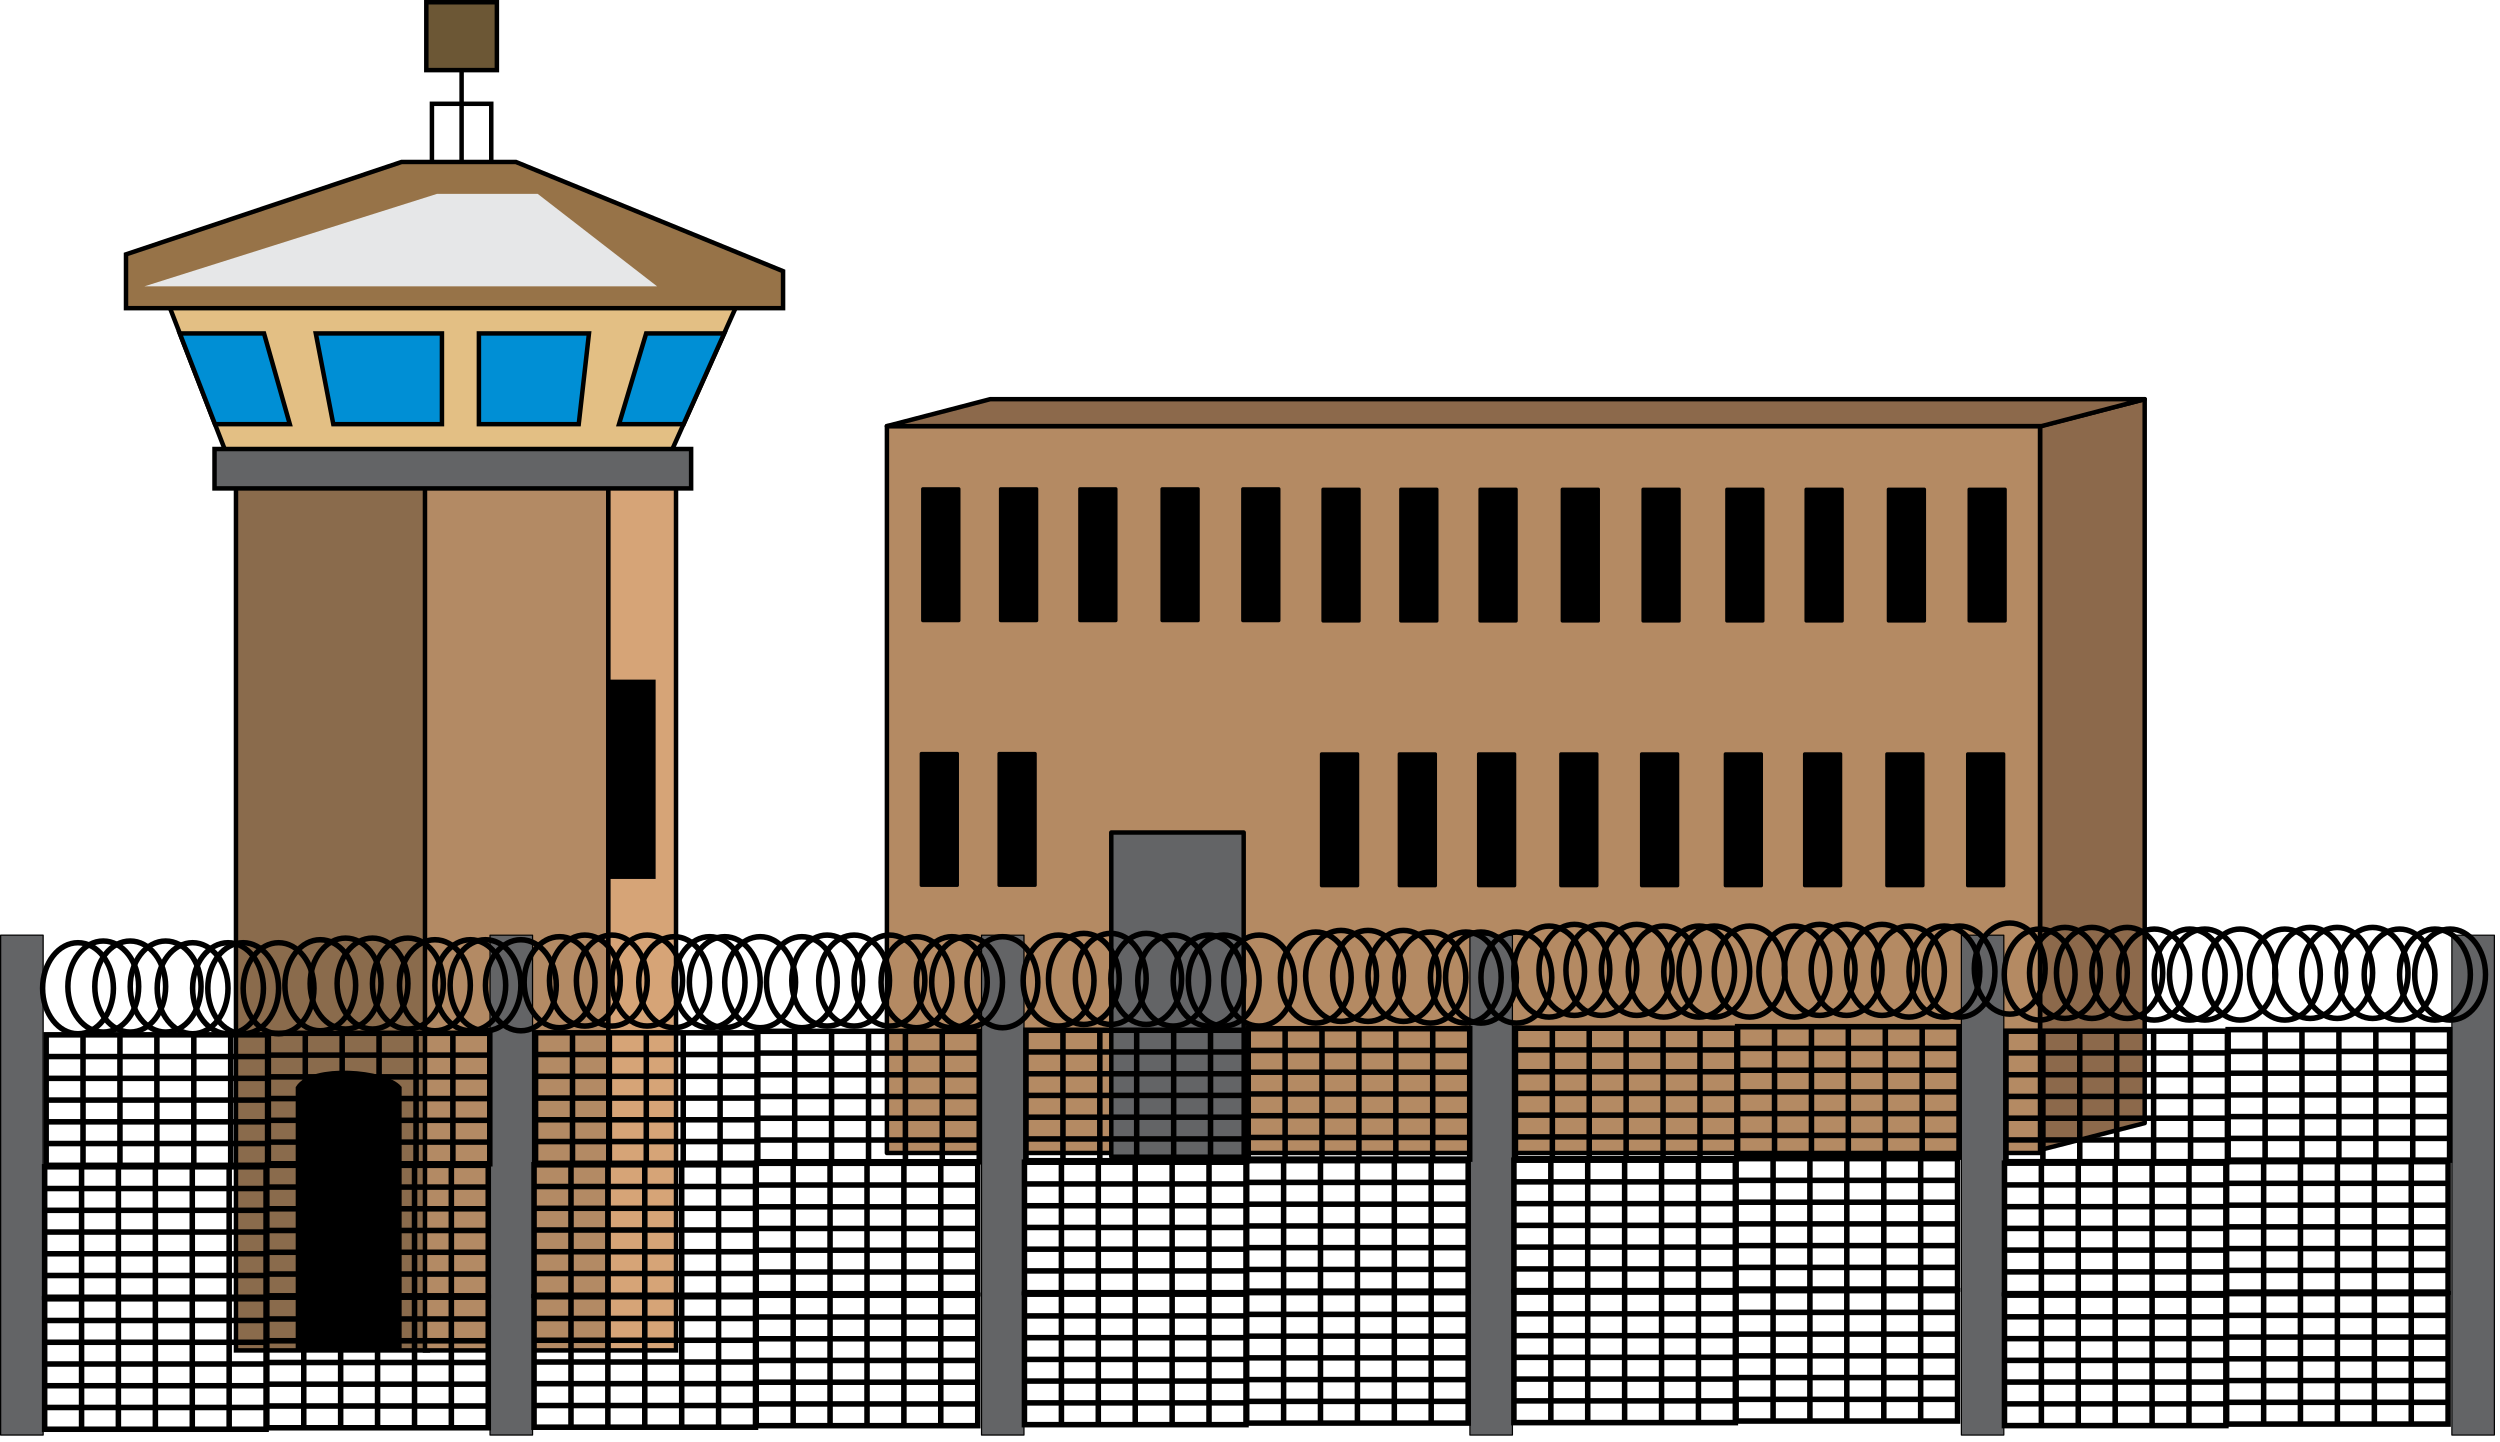 
        <svg xmlns:rdf="http://www.w3.org/1999/02/22-rdf-syntax-ns#" xmlns="http://www.w3.org/2000/svg" xmlns:cc="http://creativecommons.org/ns#" xmlns:xlink="http://www.w3.org/1999/xlink" xmlns:dc="http://purl.org/dc/elements/1.1/" x="0px" y="0px" width="501" height="289" viewBox="0 0 501 289" xml:space="preserve">
            <title>Prison</title>
            <desc xmlns:ian_image_library="https://ian.umces.edu/media-library/">
                <ian_image_library:title>Prison</ian_image_library:title>
                <ian_image_library:descr>Illustration of a prison tower, with fence in front and prison behind</ian_image_library:descr>
                <ian_image_library:scene>
                    <ian_image_library:contains>development, infrastructure, prison, tower, jail, watchguard, high, security, fence</ian_image_library:contains>
                    <ian_image_library:when>2007-10-27</ian_image_library:when>
                </ian_image_library:scene>
            </desc>
            
<defs>
</defs>
<polygon fill="#E3BF84" stroke="#000000" stroke-width="0.9" points="45.166,90.379 134.578,90.379 147.54,61.419 33.944,61.419 
	"/>
<polygon fill="#008FD5" stroke="#000000" stroke-width="0.9" points="118.032,66.824 95.971,66.824 95.971,85.005 
	115.977,85.005 "/>
<polygon fill="#008FD5" stroke="#000000" stroke-width="0.9" points="36.036,66.824 43.083,85.005 58.078,85.005 52.913,66.824 
	"/>
<polygon fill="#008FD5" stroke="#000000" stroke-width="0.9" points="88.565,66.824 63.283,66.824 66.791,85.005 88.565,85.005 
	"/>
<polygon fill="#008FD5" stroke="#000000" stroke-width="0.9" points="145.123,66.824 129.487,66.824 124.052,85.005 
	136.984,85.005 "/>
<rect x="85.432" y="0.45" fill="#6C5735" stroke="#000000" stroke-width="0.9" width="14.142" height="13.602"/>
<line fill="none" stroke="#000000" stroke-width="0.9" x1="92.506" y1="14.052" x2="92.506" y2="33.798"/>
<rect x="86.558" y="20.802" fill="none" stroke="#000000" stroke-width="0.9" width="11.891" height="11.891"/>
<rect x="47.289" y="97.095" fill="#8A6B4C" stroke="#000000" stroke-width="0.9" width="38.455" height="173.527"/>
<rect x="85.165" y="97.095" fill="#B38A64" stroke="#000000" stroke-width="0.9" width="36.748" height="173.527"/>
<rect x="121.913" y="97.095" fill="#D6A477" stroke="#000000" stroke-width="0.9" width="13.561" height="173.527"/>
<rect x="122.457" y="136.648" stroke="#000000" stroke-width="0.9" width="8.48" height="39.042"/>
<path stroke="#000000" stroke-width="0.9" d="M80.041,270H59.707c0,0,0-40.699,0-52.012c2.819-4.539,17.488-3.377,20.334,0
	C80.041,230.411,80.041,270,80.041,270z"/>
<rect x="42.989" y="89.98" fill="#636466" stroke="#000000" stroke-width="0.9" width="95.513" height="7.896"/>
<polygon fill="#977348" stroke="#000000" stroke-width="0.9" points="25.25,61.757 156.926,61.757 156.926,54.345 103.38,32.456 
	80.483,32.456 25.25,50.975 "/>
<polygon fill="#E6E7E8" points="28.955,57.377 131.671,57.377 107.76,38.857 87.555,38.857 "/>
<polygon fill="#8C694B" stroke="#000000" stroke-width="0.9" stroke-linecap="round" stroke-linejoin="round" stroke-miterlimit="10" points="
	429.796,225.067 408.822,230.461 408.822,85.391 429.796,79.996 "/>
<rect x="177.737" y="85.391" fill="#B48A63" stroke="#000000" stroke-width="0.9" stroke-linecap="round" stroke-linejoin="round" stroke-miterlimit="10" width="231.085" height="145.666"/>
<rect x="222.702" y="166.835" fill="#636466" stroke="#000000" stroke-width="0.9" stroke-linecap="round" stroke-linejoin="round" stroke-miterlimit="10" width="26.53" height="64.964"/>
<rect x="184.93" y="97.978" stroke="#000000" stroke-width="0.692" stroke-linecap="round" stroke-linejoin="round" stroke-miterlimit="10" width="7.209" height="26.371"/>
<rect x="200.522" y="97.978" stroke="#000000" stroke-width="0.692" stroke-linecap="round" stroke-linejoin="round" stroke-miterlimit="10" width="7.203" height="26.371"/>
<rect x="216.415" y="97.978" stroke="#000000" stroke-width="0.692" stroke-linecap="round" stroke-linejoin="round" stroke-miterlimit="10" width="7.193" height="26.371"/>
<rect x="232.892" y="97.978" stroke="#000000" stroke-width="0.692" stroke-linecap="round" stroke-linejoin="round" stroke-miterlimit="10" width="7.196" height="26.371"/>
<rect x="249.069" y="97.978" stroke="#000000" stroke-width="0.692" stroke-linecap="round" stroke-linejoin="round" stroke-miterlimit="10" width="7.193" height="26.371"/>
<rect x="265.147" y="98.059" stroke="#000000" stroke-width="0.692" stroke-linecap="round" stroke-linejoin="round" stroke-miterlimit="10" width="7.193" height="26.364"/>
<rect x="280.736" y="98.059" stroke="#000000" stroke-width="0.692" stroke-linecap="round" stroke-linejoin="round" stroke-miterlimit="10" width="7.192" height="26.364"/>
<rect x="296.616" y="98.059" stroke="#000000" stroke-width="0.692" stroke-linecap="round" stroke-linejoin="round" stroke-miterlimit="10" width="7.195" height="26.364"/>
<rect x="313.094" y="98.059" stroke="#000000" stroke-width="0.692" stroke-linecap="round" stroke-linejoin="round" stroke-miterlimit="10" width="7.195" height="26.364"/>
<rect x="329.284" y="98.059" stroke="#000000" stroke-width="0.692" stroke-linecap="round" stroke-linejoin="round" stroke-miterlimit="10" width="7.192" height="26.364"/>
<rect x="346.075" y="98.059" stroke="#000000" stroke-width="0.692" stroke-linecap="round" stroke-linejoin="round" stroke-miterlimit="10" width="7.189" height="26.364"/>
<rect x="361.955" y="98.059" stroke="#000000" stroke-width="0.692" stroke-linecap="round" stroke-linejoin="round" stroke-miterlimit="10" width="7.196" height="26.364"/>
<rect x="378.446" y="98.059" stroke="#000000" stroke-width="0.692" stroke-linecap="round" stroke-linejoin="round" stroke-miterlimit="10" width="7.192" height="26.364"/>
<rect x="394.63" y="98.059" stroke="#000000" stroke-width="0.692" stroke-linecap="round" stroke-linejoin="round" stroke-miterlimit="10" width="7.186" height="26.364"/>
<rect x="184.639" y="151.024" stroke="#000000" stroke-width="0.692" stroke-linecap="round" stroke-linejoin="round" stroke-miterlimit="10" width="7.196" height="26.377"/>
<rect x="200.228" y="151.024" stroke="#000000" stroke-width="0.692" stroke-linecap="round" stroke-linejoin="round" stroke-miterlimit="10" width="7.196" height="26.377"/>
<rect x="264.844" y="151.098" stroke="#000000" stroke-width="0.692" stroke-linecap="round" stroke-linejoin="round" stroke-miterlimit="10" width="7.203" height="26.378"/>
<rect x="280.433" y="151.098" stroke="#000000" stroke-width="0.692" stroke-linecap="round" stroke-linejoin="round" stroke-miterlimit="10" width="7.202" height="26.378"/>
<rect x="296.325" y="151.098" stroke="#000000" stroke-width="0.692" stroke-linecap="round" stroke-linejoin="round" stroke-miterlimit="10" width="7.192" height="26.378"/>
<rect x="312.803" y="151.098" stroke="#000000" stroke-width="0.692" stroke-linecap="round" stroke-linejoin="round" stroke-miterlimit="10" width="7.192" height="26.378"/>
<rect x="328.989" y="151.098" stroke="#000000" stroke-width="0.692" stroke-linecap="round" stroke-linejoin="round" stroke-miterlimit="10" width="7.193" height="26.378"/>
<rect x="345.771" y="151.098" stroke="#000000" stroke-width="0.692" stroke-linecap="round" stroke-linejoin="round" stroke-miterlimit="10" width="7.189" height="26.378"/>
<rect x="361.654" y="151.098" stroke="#000000" stroke-width="0.692" stroke-linecap="round" stroke-linejoin="round" stroke-miterlimit="10" width="7.192" height="26.378"/>
<rect x="378.142" y="151.098" stroke="#000000" stroke-width="0.692" stroke-linecap="round" stroke-linejoin="round" stroke-miterlimit="10" width="7.193" height="26.378"/>
<rect x="394.329" y="151.098" stroke="#000000" stroke-width="0.692" stroke-linecap="round" stroke-linejoin="round" stroke-miterlimit="10" width="7.192" height="26.378"/>
<polygon fill="#8C694B" stroke="#000000" stroke-width="0.9" stroke-linecap="round" stroke-linejoin="round" stroke-miterlimit="10" points="
	429.796,79.996 198.43,79.996 177.737,85.391 409.127,85.391 "/>
<rect x="0.127" y="187.413" fill="#636466" stroke="#000000" stroke-width="0.254" stroke-linecap="round" stroke-linejoin="round" stroke-miterlimit="10" width="8.518" height="100.171"/>
<rect x="98.205" y="187.413" fill="#636466" stroke="#000000" stroke-width="0.25" stroke-linecap="round" stroke-linejoin="round" stroke-miterlimit="10" width="8.518" height="100.171"/>
<rect x="196.699" y="187.413" fill="#636466" stroke="#000000" stroke-width="0.249" stroke-linecap="round" stroke-linejoin="round" stroke-miterlimit="10" width="8.504" height="100.171"/>
<path d="M54.18,234.084H8.695v-27.257H54.18V234.084z M9.804,232.976h43.268v-25.04H9.804V232.976z"/>
<rect x="9.253" y="228.609" width="44.37" height="1.115"/>
<rect x="9.253" y="224.255" width="44.37" height="1.115"/>
<rect x="9.253" y="219.902" width="44.37" height="1.108"/>
<rect x="9.253" y="215.548" width="44.37" height="1.108"/>
<rect x="9.253" y="211.181" width="44.37" height="1.108"/>
<rect x="45.676" y="207.382" width="1.108" height="26.147"/>
<rect x="38.284" y="207.382" width="1.108" height="26.147"/>
<rect x="30.885" y="207.382" width="1.108" height="26.147"/>
<rect x="23.483" y="207.382" width="1.108" height="26.147"/>
<rect x="16.081" y="207.382" width="1.109" height="26.147"/>
<path d="M53.876,260.516H8.391v-27.243h45.485V260.516z M9.503,259.415h43.261v-25.033H9.503V259.415z"/>
<rect x="8.949" y="255.054" width="44.373" height="1.115"/>
<rect x="8.949" y="250.701" width="44.373" height="1.108"/>
<rect x="8.949" y="246.347" width="44.373" height="1.108"/>
<rect x="8.949" y="241.994" width="44.373" height="1.108"/>
<rect x="8.949" y="237.626" width="44.373" height="1.108"/>
<rect x="45.369" y="233.828" width="1.112" height="26.141"/>
<rect x="37.98" y="233.828" width="1.108" height="26.141"/>
<rect x="30.581" y="233.828" width="1.108" height="26.141"/>
<rect x="23.168" y="233.828" width="1.109" height="26.141"/>
<rect x="15.793" y="233.828" width="1.108" height="26.141"/>
<path d="M53.876,286.975H8.391v-27.25h45.485V286.975z M9.503,285.867h43.261v-25.033H9.503V285.867z"/>
<rect x="8.949" y="281.5" width="44.373" height="1.115"/>
<rect x="8.949" y="277.146" width="44.373" height="1.108"/>
<rect x="8.949" y="272.792" width="44.373" height="1.108"/>
<rect x="8.949" y="268.439" width="44.373" height="1.108"/>
<rect x="8.949" y="264.072" width="44.373" height="1.108"/>
<rect x="45.369" y="260.287" width="1.112" height="26.134"/>
<rect x="37.98" y="260.287" width="1.108" height="26.134"/>
<rect x="30.581" y="260.287" width="1.108" height="26.134"/>
<rect x="23.168" y="260.287" width="1.109" height="26.134"/>
<rect x="15.793" y="260.287" width="1.108" height="26.134"/>
<path d="M98.708,233.773H53.224v-27.249h45.485V233.773z M54.333,232.665h43.264v-25.039H54.333V232.665z"/>
<rect x="53.775" y="228.325" width="44.379" height="1.102"/>
<rect x="53.775" y="223.958" width="44.379" height="1.109"/>
<rect x="53.775" y="219.59" width="44.379" height="1.123"/>
<rect x="53.775" y="215.244" width="44.379" height="1.116"/>
<rect x="53.775" y="210.891" width="44.379" height="1.108"/>
<rect x="90.198" y="207.071" width="1.112" height="26.148"/>
<rect x="82.819" y="207.071" width="1.112" height="26.148"/>
<rect x="75.41" y="207.071" width="1.115" height="26.148"/>
<rect x="68.015" y="207.071" width="1.109" height="26.148"/>
<rect x="60.626" y="207.071" width="1.109" height="26.148"/>
<path d="M98.404,260.232H52.919v-27.256h45.485V260.232z M54.028,259.124h43.264v-25.039H54.028V259.124z"/>
<rect x="53.471" y="254.756" width="44.379" height="1.122"/>
<rect x="53.471" y="250.403" width="44.379" height="1.109"/>
<rect x="53.471" y="246.03" width="44.379" height="1.115"/>
<rect x="53.471" y="241.683" width="44.379" height="1.115"/>
<rect x="53.471" y="237.335" width="44.379" height="1.109"/>
<rect x="89.894" y="233.53" width="1.112" height="26.142"/>
<rect x="82.519" y="233.53" width="1.108" height="26.142"/>
<rect x="75.106" y="233.53" width="1.112" height="26.142"/>
<rect x="67.71" y="233.53" width="1.109" height="26.142"/>
<rect x="60.322" y="233.53" width="1.105" height="26.142"/>
<path d="M98.404,286.677H52.919v-27.263h45.485V286.677z M54.028,285.569h43.264v-25.053H54.028V285.569z"/>
<rect x="53.471" y="281.202" width="44.379" height="1.122"/>
<rect x="53.471" y="276.834" width="44.379" height="1.109"/>
<rect x="53.471" y="272.488" width="44.379" height="1.116"/>
<rect x="53.471" y="268.128" width="44.379" height="1.122"/>
<rect x="53.471" y="263.768" width="44.379" height="1.108"/>
<rect x="89.894" y="259.968" width="1.112" height="26.155"/>
<rect x="82.519" y="259.968" width="1.108" height="26.155"/>
<rect x="75.106" y="259.968" width="1.112" height="26.155"/>
<rect x="67.71" y="259.968" width="1.109" height="26.155"/>
<rect x="60.322" y="259.968" width="1.105" height="26.155"/>
<path d="M152.258,233.679h-45.485v-27.257h45.485V233.679z M107.882,232.57h43.268v-25.039h-43.268V232.57z"/>
<rect x="107.331" y="228.209" width="44.373" height="1.116"/>
<rect x="107.331" y="223.85" width="44.373" height="1.108"/>
<rect x="107.331" y="219.497" width="44.373" height="1.115"/>
<rect x="107.331" y="215.143" width="44.373" height="1.108"/>
<rect x="107.331" y="210.769" width="44.373" height="1.115"/>
<rect x="143.754" y="206.977" width="1.108" height="26.147"/>
<rect x="136.362" y="206.977" width="1.112" height="26.147"/>
<rect x="128.963" y="206.977" width="1.108" height="26.147"/>
<rect x="121.561" y="206.977" width="1.108" height="26.147"/>
<rect x="114.176" y="206.977" width="1.108" height="26.147"/>
<path d="M151.954,260.125h-45.485v-27.257h45.485V260.125z M107.578,259.015h43.268v-25.032h-43.268V259.015z"/>
<rect x="107.027" y="254.662" width="44.373" height="1.109"/>
<rect x="107.027" y="250.289" width="44.373" height="1.115"/>
<rect x="107.027" y="245.935" width="44.373" height="1.115"/>
<rect x="107.027" y="241.595" width="44.373" height="1.102"/>
<rect x="107.027" y="237.221" width="44.373" height="1.115"/>
<rect x="143.45" y="233.428" width="1.105" height="26.142"/>
<rect x="136.058" y="233.428" width="1.108" height="26.142"/>
<rect x="128.659" y="233.428" width="1.108" height="26.142"/>
<rect x="121.26" y="233.428" width="1.108" height="26.142"/>
<rect x="113.872" y="233.428" width="1.108" height="26.142"/>
<path d="M151.954,286.57h-45.485v-27.257h45.485V286.57z M107.578,285.454h43.268v-25.032h-43.268V285.454z"/>
<rect x="107.027" y="281.114" width="44.373" height="1.108"/>
<rect x="107.027" y="276.727" width="44.373" height="1.122"/>
<rect x="107.027" y="272.393" width="44.373" height="1.109"/>
<rect x="107.027" y="268.034" width="44.373" height="1.108"/>
<rect x="107.027" y="263.667" width="44.373" height="1.115"/>
<rect x="143.45" y="259.867" width="1.105" height="26.148"/>
<rect x="136.058" y="259.867" width="1.108" height="26.148"/>
<rect x="128.659" y="259.867" width="1.108" height="26.148"/>
<rect x="121.26" y="259.867" width="1.108" height="26.148"/>
<rect x="113.872" y="259.867" width="1.108" height="26.148"/>
<path d="M196.797,233.375h-45.485v-27.25h45.485V233.375z M152.42,232.259h43.268v-25.032H152.42V232.259z"/>
<rect x="151.866" y="227.906" width="44.376" height="1.108"/>
<rect x="151.866" y="223.539" width="44.376" height="1.115"/>
<rect x="151.866" y="219.185" width="44.376" height="1.108"/>
<rect x="151.866" y="214.832" width="44.376" height="1.108"/>
<rect x="151.866" y="210.478" width="44.376" height="1.109"/>
<rect x="188.276" y="206.672" width="1.109" height="26.147"/>
<rect x="180.887" y="206.672" width="1.112" height="26.147"/>
<rect x="173.499" y="206.672" width="1.112" height="26.147"/>
<rect x="166.089" y="206.672" width="1.112" height="26.147"/>
<rect x="158.704" y="206.672" width="1.108" height="26.147"/>
<path d="M196.496,259.82h-45.495v-27.25h45.495V259.82z M152.11,258.705h43.274v-25.025H152.11V258.705z"/>
<rect x="151.552" y="254.358" width="44.387" height="1.102"/>
<rect x="151.552" y="249.991" width="44.387" height="1.102"/>
<rect x="151.552" y="245.63" width="44.387" height="1.108"/>
<rect x="151.552" y="241.291" width="44.387" height="1.108"/>
<rect x="151.552" y="236.923" width="44.387" height="1.108"/>
<rect x="187.972" y="233.125" width="1.112" height="26.134"/>
<rect x="180.583" y="233.125" width="1.112" height="26.134"/>
<rect x="173.198" y="233.125" width="1.108" height="26.134"/>
<rect x="165.789" y="233.125" width="1.109" height="26.134"/>
<rect x="158.4" y="233.125" width="1.105" height="26.134"/>
<path d="M196.496,286.258h-45.495v-27.243h45.495V286.258z M152.11,285.15h43.274v-25.025H152.11V285.15z"/>
<rect x="151.552" y="280.796" width="44.387" height="1.108"/>
<rect x="151.552" y="276.443" width="44.387" height="1.108"/>
<rect x="151.552" y="272.076" width="44.387" height="1.115"/>
<rect x="151.552" y="267.736" width="44.387" height="1.108"/>
<rect x="151.552" y="263.369" width="44.387" height="1.108"/>
<rect x="187.972" y="259.57" width="1.112" height="26.134"/>
<rect x="180.583" y="259.57" width="1.112" height="26.134"/>
<rect x="173.198" y="259.57" width="1.108" height="26.134"/>
<rect x="165.789" y="259.57" width="1.109" height="26.134"/>
<rect x="158.4" y="259.57" width="1.105" height="26.134"/>
<rect x="294.571" y="187.413" fill="#636466" stroke="#000000" stroke-width="0.247" stroke-linecap="round" stroke-linejoin="round" stroke-miterlimit="10" width="8.518" height="100.171"/>
<rect x="393.062" y="187.413" fill="#636466" stroke="#000000" stroke-width="0.244" stroke-linecap="round" stroke-linejoin="round" stroke-miterlimit="10" width="8.501" height="100.171"/>
<path d="M250.542,233.152h-45.492v-27.243h45.492V233.152z M206.16,232.049h43.271v-25.032H206.16V232.049z"/>
<rect x="205.602" y="227.689" width="44.386" height="1.109"/>
<rect x="205.602" y="223.335" width="44.386" height="1.109"/>
<rect x="205.602" y="218.969" width="44.386" height="1.108"/>
<rect x="205.602" y="214.629" width="44.386" height="1.108"/>
<rect x="205.602" y="210.262" width="44.386" height="1.102"/>
<rect x="242.032" y="206.462" width="1.112" height="26.142"/>
<rect x="234.65" y="206.462" width="1.105" height="26.142"/>
<rect x="227.237" y="206.462" width="1.109" height="26.142"/>
<rect x="219.849" y="206.462" width="1.109" height="26.142"/>
<rect x="212.457" y="206.462" width="1.112" height="26.142"/>
<path d="M250.252,259.597h-45.505v-27.25h45.505V259.597z M205.852,258.495h43.292v-25.032h-43.292V258.495z"/>
<rect x="205.301" y="254.134" width="44.393" height="1.109"/>
<rect x="205.301" y="249.781" width="44.393" height="1.109"/>
<rect x="205.301" y="245.427" width="44.393" height="1.109"/>
<rect x="205.301" y="241.075" width="44.393" height="1.108"/>
<rect x="205.301" y="236.708" width="44.393" height="1.108"/>
<rect x="241.734" y="232.901" width="1.105" height="26.148"/>
<rect x="234.346" y="232.901" width="1.105" height="26.148"/>
<rect x="226.943" y="232.901" width="1.109" height="26.148"/>
<rect x="219.544" y="232.901" width="1.109" height="26.148"/>
<rect x="212.152" y="232.901" width="1.112" height="26.148"/>
<path d="M250.252,286.055h-45.505v-27.256h45.505V286.055z M205.852,284.947h43.292v-25.039h-43.292V284.947z"/>
<rect x="205.301" y="280.58" width="44.393" height="1.109"/>
<rect x="205.301" y="276.213" width="44.393" height="1.108"/>
<rect x="205.301" y="271.873" width="44.393" height="1.109"/>
<rect x="205.301" y="267.513" width="44.393" height="1.115"/>
<rect x="205.301" y="263.153" width="44.393" height="1.108"/>
<rect x="241.734" y="259.346" width="1.105" height="26.155"/>
<rect x="234.346" y="259.346" width="1.105" height="26.155"/>
<rect x="226.943" y="259.346" width="1.109" height="26.155"/>
<rect x="219.544" y="259.346" width="1.109" height="26.155"/>
<rect x="212.152" y="259.346" width="1.112" height="26.155"/>
<path d="M295.085,232.84h-45.499v-27.236h45.499V232.84z M250.695,231.732h43.281v-25.025h-43.281V231.732z"/>
<rect x="250.141" y="227.399" width="44.387" height="1.102"/>
<rect x="250.141" y="223.032" width="44.387" height="1.115"/>
<rect x="250.141" y="218.678" width="44.387" height="1.102"/>
<rect x="250.141" y="214.318" width="44.387" height="1.108"/>
<rect x="250.141" y="209.951" width="44.387" height="1.115"/>
<rect x="286.561" y="206.159" width="1.108" height="26.128"/>
<rect x="279.172" y="206.159" width="1.108" height="26.128"/>
<rect x="271.772" y="206.159" width="1.108" height="26.128"/>
<rect x="264.374" y="206.159" width="1.108" height="26.128"/>
<rect x="256.985" y="206.159" width="1.108" height="26.128"/>
<path d="M294.777,259.299h-45.492v-27.25h45.492V259.299z M250.394,258.191h43.274v-25.039h-43.274V258.191z"/>
<rect x="249.836" y="253.844" width="44.39" height="1.102"/>
<rect x="249.836" y="249.47" width="44.39" height="1.108"/>
<rect x="249.836" y="245.13" width="44.39" height="1.102"/>
<rect x="249.836" y="240.763" width="44.39" height="1.108"/>
<rect x="249.836" y="236.396" width="44.39" height="1.115"/>
<rect x="286.256" y="232.604" width="1.108" height="26.141"/>
<rect x="278.867" y="232.604" width="1.108" height="26.141"/>
<rect x="271.472" y="232.604" width="1.108" height="26.141"/>
<rect x="264.069" y="232.604" width="1.108" height="26.141"/>
<rect x="256.681" y="232.604" width="1.108" height="26.141"/>
<path d="M294.777,285.738h-45.492v-27.243h45.492V285.738z M250.394,284.636h43.274v-25.039h-43.274V284.636z"/>
<rect x="249.836" y="280.283" width="44.39" height="1.108"/>
<rect x="249.836" y="275.916" width="44.39" height="1.108"/>
<rect x="249.836" y="271.562" width="44.39" height="1.102"/>
<rect x="249.836" y="267.215" width="44.39" height="1.102"/>
<rect x="249.836" y="262.841" width="44.39" height="1.115"/>
<rect x="286.256" y="259.049" width="1.108" height="26.141"/>
<rect x="278.867" y="259.049" width="1.108" height="26.141"/>
<rect x="271.472" y="259.049" width="1.108" height="26.141"/>
<rect x="264.069" y="259.049" width="1.108" height="26.141"/>
<rect x="256.681" y="259.049" width="1.108" height="26.141"/>
<path d="M348.617,232.746H303.14v-27.243h45.478V232.746z M304.248,231.637h43.261v-25.025h-43.261V231.637z"/>
<rect x="303.693" y="227.284" width="44.373" height="1.102"/>
<rect x="303.693" y="222.923" width="44.373" height="1.108"/>
<rect x="303.693" y="218.563" width="44.373" height="1.115"/>
<rect x="303.693" y="214.223" width="44.373" height="1.108"/>
<rect x="303.693" y="209.856" width="44.373" height="1.109"/>
<rect x="340.123" y="206.057" width="1.112" height="26.135"/>
<rect x="332.725" y="206.057" width="1.108" height="26.135"/>
<rect x="325.322" y="206.057" width="1.112" height="26.135"/>
<rect x="317.927" y="206.057" width="1.108" height="26.135"/>
<rect x="310.538" y="206.057" width="1.108" height="26.135"/>
<path d="M348.32,259.198h-45.485v-27.25h45.485V259.198z M303.943,258.083h43.265v-25.025h-43.265V258.083z"/>
<rect x="303.39" y="253.743" width="44.376" height="1.102"/>
<rect x="303.39" y="249.369" width="44.376" height="1.102"/>
<rect x="303.39" y="245.008" width="44.376" height="1.115"/>
<rect x="303.39" y="240.655" width="44.376" height="1.109"/>
<rect x="303.39" y="236.289" width="44.376" height="1.108"/>
<rect x="339.813" y="232.502" width="1.105" height="26.147"/>
<rect x="332.424" y="232.502" width="1.105" height="26.147"/>
<rect x="325.021" y="232.502" width="1.108" height="26.147"/>
<rect x="317.623" y="232.502" width="1.111" height="26.147"/>
<rect x="310.234" y="232.502" width="1.108" height="26.147"/>
<path d="M348.32,285.65h-45.485v-27.27h45.485V285.65z M303.943,284.535h43.265v-25.039h-43.265V284.535z"/>
<rect x="303.39" y="280.181" width="44.376" height="1.108"/>
<rect x="303.39" y="275.814" width="44.376" height="1.108"/>
<rect x="303.39" y="271.454" width="44.376" height="1.115"/>
<rect x="303.39" y="267.114" width="44.376" height="1.108"/>
<rect x="303.39" y="262.74" width="44.376" height="1.103"/>
<rect x="339.813" y="258.934" width="1.105" height="26.161"/>
<rect x="332.424" y="258.934" width="1.105" height="26.161"/>
<rect x="325.021" y="258.934" width="1.108" height="26.161"/>
<rect x="317.623" y="258.934" width="1.111" height="26.161"/>
<rect x="310.234" y="258.934" width="1.108" height="26.161"/>
<path d="M393.149,232.449h-45.485v-27.257h45.485V232.449z M348.772,231.339h43.269v-25.025h-43.269V231.339z"/>
<rect x="348.219" y="226.986" width="44.373" height="1.109"/>
<rect x="348.219" y="222.62" width="44.373" height="1.108"/>
<rect x="348.219" y="218.266" width="44.373" height="1.108"/>
<rect x="348.219" y="213.919" width="44.373" height="1.108"/>
<rect x="348.219" y="209.545" width="44.373" height="1.108"/>
<rect x="384.651" y="205.759" width="1.109" height="26.135"/>
<rect x="377.263" y="205.759" width="1.109" height="26.135"/>
<rect x="369.851" y="205.759" width="1.108" height="26.135"/>
<rect x="362.462" y="205.759" width="1.108" height="26.135"/>
<rect x="355.063" y="205.759" width="1.111" height="26.135"/>
<path d="M392.845,258.887H347.36v-27.25h45.484V258.887z M348.476,257.772h43.261v-25.026h-43.261V257.772z"/>
<rect x="347.914" y="253.431" width="44.377" height="1.116"/>
<rect x="347.914" y="249.065" width="44.377" height="1.108"/>
<rect x="347.914" y="244.711" width="44.377" height="1.108"/>
<rect x="347.914" y="240.372" width="44.377" height="1.108"/>
<rect x="347.914" y="235.984" width="44.377" height="1.115"/>
<rect x="384.348" y="232.192" width="1.108" height="26.134"/>
<rect x="376.959" y="232.192" width="1.112" height="26.134"/>
<rect x="369.547" y="232.192" width="1.108" height="26.134"/>
<rect x="362.147" y="232.192" width="1.112" height="26.134"/>
<rect x="354.77" y="232.192" width="1.111" height="26.134"/>
<path d="M392.845,285.326H347.36v-27.243h45.484V285.326z M348.476,284.217h43.261v-25.02h-43.261V284.217z"/>
<rect x="347.914" y="279.876" width="44.377" height="1.109"/>
<rect x="347.914" y="275.51" width="44.377" height="1.108"/>
<rect x="347.914" y="271.157" width="44.377" height="1.108"/>
<rect x="347.914" y="266.803" width="44.377" height="1.108"/>
<rect x="347.914" y="262.443" width="44.377" height="1.115"/>
<rect x="384.348" y="258.65" width="1.108" height="26.121"/>
<rect x="376.959" y="258.65" width="1.112" height="26.121"/>
<rect x="369.547" y="258.65" width="1.108" height="26.121"/>
<rect x="362.147" y="258.65" width="1.112" height="26.121"/>
<rect x="354.77" y="258.65" width="1.111" height="26.121"/>
<path d="M15.621,207.72c-4.215,0-7.636-4.333-7.636-9.667c0-5.341,3.421-9.688,7.636-9.688c4.222,0,7.663,4.347,7.663,9.688
	C23.284,203.387,19.843,207.72,15.621,207.72z M15.621,189.468c-3.6,0-6.53,3.853-6.53,8.585c0,4.719,2.931,8.559,6.53,8.559
	c3.613,0,6.554-3.84,6.554-8.559C22.175,193.321,19.234,189.468,15.621,189.468z"/>
<path d="M20.691,207.382c-4.211,0-7.642-4.34-7.642-9.681c0-5.334,3.431-9.674,7.642-9.674c4.222,0,7.652,4.34,7.652,9.674
	C28.343,203.042,24.913,207.382,20.691,207.382z M20.691,189.13c-3.603,0-6.534,3.853-6.534,8.571c0,4.732,2.931,8.572,6.534,8.572
	c3.606,0,6.541-3.84,6.541-8.572C27.231,192.983,24.297,189.13,20.691,189.13z"/>
<path d="M26.096,207.382c-4.215,0-7.652-4.34-7.652-9.681c0-5.334,3.438-9.674,7.652-9.674c4.218,0,7.652,4.34,7.652,9.674
	C33.748,203.042,30.314,207.382,26.096,207.382z M26.096,189.13c-3.603,0-6.541,3.853-6.541,8.571c0,4.732,2.938,8.572,6.541,8.572
	c3.606,0,6.543-3.84,6.543-8.572C32.639,192.983,29.702,189.13,26.096,189.13z"/>
<path d="M33.194,207.382c-4.218,0-7.652-4.34-7.652-9.681c0-5.334,3.434-9.674,7.652-9.674s7.649,4.34,7.649,9.674
	C40.843,203.042,37.412,207.382,33.194,207.382z M33.194,189.13c-3.61,0-6.544,3.853-6.544,8.571c0,4.732,2.934,8.572,6.544,8.572
	c3.606,0,6.54-3.84,6.54-8.572C39.734,192.983,36.8,189.13,33.194,189.13z"/>
<path d="M38.598,207.72c-4.215,0-7.652-4.333-7.652-9.667c0-5.341,3.438-9.688,7.652-9.688c4.218,0,7.649,4.347,7.649,9.688
	C46.248,203.387,42.816,207.72,38.598,207.72z M38.598,189.468c-3.606,0-6.54,3.853-6.54,8.585c0,4.719,2.934,8.559,6.54,8.559
	c3.604,0,6.541-3.84,6.541-8.559C45.139,193.321,42.202,189.468,38.598,189.468z"/>
<path d="M45.696,207.72c-4.218,0-7.652-4.333-7.652-9.667c0-5.341,3.434-9.688,7.652-9.688s7.649,4.347,7.649,9.688
	C53.345,203.387,49.915,207.72,45.696,207.72z M45.696,189.468c-3.606,0-6.543,3.853-6.543,8.585c0,4.719,2.937,8.559,6.543,8.559
	c3.603,0,6.541-3.84,6.541-8.559C52.237,193.321,49.299,189.468,45.696,189.468z"/>
<path d="M48.731,207.72c-4.215,0-7.642-4.333-7.642-9.667c0-5.341,3.427-9.688,7.642-9.688c4.222,0,7.656,4.347,7.656,9.688
	C56.387,203.387,52.953,207.72,48.731,207.72z M48.731,189.468c-3.606,0-6.53,3.853-6.53,8.585c0,4.719,2.923,8.559,6.53,8.559
	c3.613,0,6.547-3.84,6.547-8.559C55.279,193.321,52.345,189.468,48.731,189.468z"/>
<path d="M55.836,207.72c-4.222,0-7.659-4.333-7.659-9.667c0-5.341,3.438-9.688,7.659-9.688c4.211,0,7.639,4.347,7.639,9.688
	C63.475,203.387,60.048,207.72,55.836,207.72z M55.836,189.468c-3.617,0-6.55,3.853-6.55,8.585c0,4.719,2.934,8.559,6.55,8.559
	c3.596,0,6.527-3.84,6.527-8.559C62.363,193.321,59.433,189.468,55.836,189.468z"/>
<path d="M64.178,207.125c-4.211,0-7.642-4.354-7.642-9.681c0-5.341,3.431-9.681,7.642-9.681c4.218,0,7.649,4.34,7.649,9.681
	C71.827,202.772,68.396,207.125,64.178,207.125z M64.178,188.88c-3.603,0-6.53,3.846-6.53,8.564c0,4.726,2.927,8.572,6.53,8.572
	c3.606,0,6.541-3.847,6.541-8.572C70.719,192.726,67.785,188.88,64.178,188.88z"/>
<path d="M69.249,206.774c-4.218,0-7.649-4.333-7.649-9.667s3.431-9.667,7.649-9.667s7.649,4.333,7.649,9.667
	S73.467,206.774,69.249,206.774z M69.249,188.542c-3.606,0-6.541,3.847-6.541,8.565s2.934,8.559,6.541,8.559s6.54-3.84,6.54-8.559
	S72.855,188.542,69.249,188.542z"/>
<path d="M74.643,206.774c-4.211,0-7.639-4.333-7.639-9.667s3.428-9.667,7.639-9.667c4.225,0,7.663,4.333,7.663,9.667
	S78.868,206.774,74.643,206.774z M74.643,188.542c-3.6,0-6.534,3.847-6.534,8.565s2.934,8.559,6.534,8.559
	c3.613,0,6.55-3.84,6.55-8.559S78.256,188.542,74.643,188.542z"/>
<path d="M81.751,206.774c-4.225,0-7.663-4.333-7.663-9.667s3.438-9.667,7.663-9.667c4.215,0,7.643,4.333,7.643,9.667
	S85.966,206.774,81.751,206.774z M81.751,188.542c-3.613,0-6.554,3.847-6.554,8.565s2.94,8.559,6.554,8.559
	c3.603,0,6.53-3.84,6.53-8.559S85.354,188.542,81.751,188.542z"/>
<path d="M87.156,207.125c-4.218,0-7.649-4.354-7.649-9.681c0-5.341,3.431-9.681,7.649-9.681c4.222,0,7.652,4.34,7.652,9.681
	C94.808,202.772,91.377,207.125,87.156,207.125z M87.156,188.88c-3.603,0-6.541,3.846-6.541,8.564c0,4.726,2.938,8.572,6.541,8.572
	c3.606,0,6.544-3.847,6.544-8.572C93.7,192.726,90.762,188.88,87.156,188.88z"/>
<path d="M94.257,207.125c-4.225,0-7.656-4.354-7.656-9.681c0-5.341,3.431-9.681,7.656-9.681c4.211,0,7.635,4.34,7.635,9.681
	C101.893,202.772,98.469,207.125,94.257,207.125z M94.257,188.88c-3.613,0-6.547,3.846-6.547,8.564c0,4.726,2.934,8.572,6.547,8.572
	c3.596,0,6.527-3.847,6.527-8.572C100.784,192.726,97.854,188.88,94.257,188.88z"/>
<path d="M97.286,207.125c-4.215,0-7.639-4.354-7.639-9.681c0-5.341,3.424-9.681,7.639-9.681c4.222,0,7.649,4.34,7.649,9.681
	C104.935,202.772,101.507,207.125,97.286,207.125z M97.286,188.88c-3.6,0-6.53,3.846-6.53,8.564c0,4.726,2.931,8.572,6.53,8.572
	c3.606,0,6.541-3.847,6.541-8.572C103.826,192.726,100.892,188.88,97.286,188.88z"/>
<path d="M104.384,207.125c-4.218,0-7.652-4.354-7.652-9.681c0-5.341,3.434-9.681,7.652-9.681s7.649,4.34,7.649,9.681
	C112.033,202.772,108.602,207.125,104.384,207.125z M104.384,188.88c-3.61,0-6.544,3.846-6.544,8.564
	c0,4.726,2.934,8.572,6.544,8.572c3.603,0,6.541-3.847,6.541-8.572C110.924,192.726,107.987,188.88,104.384,188.88z"/>
<path d="M112.127,206.517c-4.211,0-7.639-4.34-7.639-9.667c0-5.341,3.427-9.694,7.639-9.694c4.225,0,7.663,4.354,7.663,9.694
	C119.79,202.177,116.353,206.517,112.127,206.517z M112.127,188.272c-3.6,0-6.53,3.846-6.53,8.578c0,4.719,2.931,8.552,6.53,8.552
	c3.613,0,6.554-3.833,6.554-8.552C118.681,192.118,115.741,188.272,112.127,188.272z"/>
<path d="M117.201,206.179c-4.211,0-7.642-4.34-7.642-9.667s3.431-9.681,7.642-9.681c4.215,0,7.652,4.354,7.652,9.681
	S121.416,206.179,117.201,206.179z M117.201,187.947c-3.603,0-6.534,3.847-6.534,8.565s2.931,8.558,6.534,8.558
	s6.541-3.839,6.541-8.558S120.804,187.947,117.201,187.947z"/>
<path d="M122.616,206.179c-4.225,0-7.663-4.34-7.663-9.667s3.438-9.681,7.663-9.681c4.211,0,7.639,4.354,7.639,9.681
	S126.827,206.179,122.616,206.179z M122.616,187.947c-3.61,0-6.551,3.847-6.551,8.565s2.941,8.558,6.551,8.558
	c3.603,0,6.534-3.839,6.534-8.558S126.219,187.947,122.616,187.947z"/>
<path d="M129.7,206.179c-4.211,0-7.636-4.34-7.636-9.667s3.424-9.681,7.636-9.681c4.215,0,7.639,4.354,7.639,9.681
	S133.915,206.179,129.7,206.179z M129.7,187.947c-3.596,0-6.53,3.847-6.53,8.565s2.934,8.558,6.53,8.558
	c3.603,0,6.53-3.839,6.53-8.558S133.303,187.947,129.7,187.947z"/>
<path d="M135.118,206.517c-4.225,0-7.663-4.34-7.663-9.667c0-5.341,3.438-9.694,7.663-9.694c4.215,0,7.639,4.354,7.639,9.694
	C142.757,202.177,139.333,206.517,135.118,206.517z M135.118,188.272c-3.613,0-6.554,3.846-6.554,8.578
	c0,4.719,2.94,8.552,6.554,8.552c3.6,0,6.53-3.833,6.53-8.552C141.648,192.118,138.718,188.272,135.118,188.272z"/>
<path d="M142.203,206.517c-4.211,0-7.639-4.34-7.639-9.667c0-5.341,3.427-9.694,7.639-9.694c4.222,0,7.652,4.354,7.652,9.694
	C149.855,202.177,146.424,206.517,142.203,206.517z M142.203,188.272c-3.6,0-6.53,3.846-6.53,8.578c0,4.719,2.93,8.552,6.53,8.552
	c3.606,0,6.541-3.833,6.541-8.552C148.743,192.118,145.809,188.272,142.203,188.272z"/>
<path d="M145.238,206.517c-4.215,0-7.643-4.34-7.643-9.667c0-5.341,3.427-9.694,7.643-9.694c4.225,0,7.659,4.354,7.659,9.694
	C152.897,202.177,149.463,206.517,145.238,206.517z M145.238,188.272c-3.604,0-6.534,3.846-6.534,8.578
	c0,4.719,2.93,8.552,6.534,8.552c3.61,0,6.55-3.833,6.55-8.552C151.789,192.118,148.848,188.272,145.238,188.272z"/>
<path d="M152.343,206.517c-4.222,0-7.663-4.34-7.663-9.667c0-5.341,3.441-9.694,7.663-9.694c4.215,0,7.643,4.354,7.643,9.694
	C159.985,202.177,156.558,206.517,152.343,206.517z M152.343,188.272c-3.613,0-6.554,3.846-6.554,8.578
	c0,4.719,2.94,8.552,6.554,8.552c3.6,0,6.534-3.833,6.534-8.552C158.876,192.118,155.942,188.272,152.343,188.272z"/>
<path d="M160.685,206.517c-4.211,0-7.639-4.34-7.639-9.667c0-5.341,3.427-9.694,7.639-9.694c4.218,0,7.652,4.354,7.652,9.694
	C168.337,202.177,164.903,206.517,160.685,206.517z M160.685,188.272c-3.596,0-6.53,3.846-6.53,8.578
	c0,4.719,2.934,8.552,6.53,8.552c3.607,0,6.544-3.833,6.544-8.552C167.229,192.118,164.292,188.272,160.685,188.272z"/>
<path d="M165.755,206.179c-4.215,0-7.639-4.34-7.639-9.667s3.424-9.681,7.639-9.681c4.222,0,7.652,4.354,7.652,9.681
	S169.977,206.179,165.755,206.179z M165.755,187.947c-3.6,0-6.53,3.847-6.53,8.565s2.931,8.558,6.53,8.558
	c3.606,0,6.543-3.839,6.543-8.558S169.361,187.947,165.755,187.947z"/>
<path d="M171.163,206.179c-4.218,0-7.649-4.34-7.649-9.667s3.431-9.681,7.649-9.681s7.649,4.354,7.649,9.681
	S175.381,206.179,171.163,206.179z M171.163,187.947c-3.61,0-6.541,3.847-6.541,8.565s2.931,8.558,6.541,8.558
	c3.606,0,6.537-3.839,6.537-8.558S174.77,187.947,171.163,187.947z"/>
<path d="M178.257,206.179c-4.215,0-7.652-4.34-7.652-9.667s3.438-9.681,7.652-9.681c4.212,0,7.639,4.354,7.639,9.681
	S182.469,206.179,178.257,206.179z M178.257,187.947c-3.606,0-6.54,3.847-6.54,8.565s2.934,8.558,6.54,8.558
	c3.604,0,6.53-3.839,6.53-8.558S181.861,187.947,178.257,187.947z"/>
<path d="M183.655,206.517c-4.215,0-7.639-4.34-7.639-9.667c0-5.341,3.424-9.694,7.639-9.694c4.225,0,7.656,4.354,7.656,9.694
	C191.311,202.177,187.88,206.517,183.655,206.517z M183.655,188.272c-3.603,0-6.53,3.846-6.53,8.578c0,4.719,2.927,8.552,6.53,8.552
	c3.613,0,6.547-3.833,6.547-8.552C190.203,192.118,187.269,188.272,183.655,188.272z"/>
<path d="M190.757,206.517c-4.222,0-7.656-4.34-7.656-9.667c0-5.341,3.434-9.694,7.656-9.694c4.218,0,7.642,4.354,7.642,9.694
	C198.399,202.177,194.975,206.517,190.757,206.517z M190.757,188.272c-3.613,0-6.547,3.846-6.547,8.578
	c0,4.719,2.934,8.552,6.547,8.552c3.606,0,6.53-3.833,6.53-8.552C197.287,192.118,194.363,188.272,190.757,188.272z"/>
<path d="M193.792,206.517c-4.211,0-7.635-4.34-7.635-9.667c0-5.341,3.424-9.694,7.635-9.694c4.229,0,7.663,4.354,7.663,9.694
	C201.455,202.177,198.021,206.517,193.792,206.517z M193.792,188.272c-3.6,0-6.527,3.846-6.527,8.578
	c0,4.719,2.927,8.552,6.527,8.552c3.617,0,6.554-3.833,6.554-8.552C200.346,192.118,197.409,188.272,193.792,188.272z"/>
<path d="M200.9,206.517c-4.225,0-7.659-4.34-7.659-9.667c0-5.341,3.434-9.694,7.659-9.694c4.215,0,7.639,4.354,7.639,9.694
	C208.539,202.177,205.115,206.517,200.9,206.517z M200.9,188.272c-3.617,0-6.551,3.846-6.551,8.578c0,4.719,2.934,8.552,6.551,8.552
	c3.603,0,6.527-3.833,6.527-8.552C207.427,192.118,204.503,188.272,200.9,188.272z"/>
<path d="M212.125,206.179c-4.211,0-7.643-4.34-7.643-9.667s3.431-9.681,7.643-9.681c4.225,0,7.666,4.354,7.666,9.681
	S216.351,206.179,212.125,206.179z M212.125,187.947c-3.603,0-6.53,3.847-6.53,8.565s2.927,8.558,6.53,8.558
	c3.61,0,6.554-3.839,6.554-8.558S215.735,187.947,212.125,187.947z"/>
<path d="M217.192,205.854c-4.208,0-7.635-4.354-7.635-9.687c0-5.334,3.427-9.674,7.635-9.674c4.222,0,7.652,4.34,7.652,9.674
	C224.844,201.5,221.414,205.854,217.192,205.854z M217.192,187.609c-3.596,0-6.527,3.847-6.527,8.559
	c0,4.725,2.931,8.578,6.527,8.578c3.606,0,6.544-3.854,6.544-8.578C223.736,191.456,220.798,187.609,217.192,187.609z"/>
<path d="M222.61,205.854c-4.222,0-7.659-4.354-7.659-9.687c0-5.334,3.438-9.674,7.659-9.674c4.218,0,7.642,4.34,7.642,9.674
	C230.252,201.5,226.829,205.854,222.61,205.854z M222.61,187.609c-3.613,0-6.554,3.847-6.554,8.559c0,4.725,2.941,8.578,6.554,8.578
	c3.603,0,6.53-3.854,6.53-8.578C229.141,191.456,226.213,187.609,222.61,187.609z"/>
<path d="M229.695,205.854c-4.208,0-7.639-4.354-7.639-9.687c0-5.334,3.431-9.674,7.639-9.674c4.222,0,7.652,4.34,7.652,9.674
	C237.347,201.5,233.917,205.854,229.695,205.854z M229.695,187.609c-3.6,0-6.53,3.847-6.53,8.559c0,4.725,2.931,8.578,6.53,8.578
	c3.61,0,6.543-3.854,6.543-8.578C236.238,191.456,233.305,187.609,229.695,187.609z"/>
<path d="M235.103,206.179c-4.218,0-7.652-4.34-7.652-9.667s3.434-9.681,7.652-9.681s7.649,4.354,7.649,9.681
	S239.321,206.179,235.103,206.179z M235.103,187.947c-3.606,0-6.54,3.847-6.54,8.565s2.934,8.558,6.54,8.558
	s6.541-3.839,6.541-8.558S238.709,187.947,235.103,187.947z"/>
<path d="M242.197,206.179c-4.218,0-7.649-4.34-7.649-9.667s3.431-9.681,7.649-9.681c4.222,0,7.652,4.354,7.652,9.681
	S246.419,206.179,242.197,206.179z M242.197,187.947c-3.606,0-6.54,3.847-6.54,8.565s2.934,8.558,6.54,8.558
	c3.61,0,6.544-3.839,6.544-8.558S245.807,187.947,242.197,187.947z"/>
<path d="M245.229,206.179c-4.208,0-7.639-4.34-7.639-9.667s3.431-9.681,7.639-9.681c4.218,0,7.652,4.354,7.652,9.681
	S249.448,206.179,245.229,206.179z M245.229,187.947c-3.597,0-6.527,3.847-6.527,8.565s2.93,8.558,6.527,8.558
	c3.61,0,6.543-3.839,6.543-8.558S248.839,187.947,245.229,187.947z"/>
<path d="M252.327,206.179c-4.215,0-7.649-4.34-7.649-9.667s3.434-9.681,7.649-9.681c4.219,0,7.652,4.354,7.652,9.681
	S256.546,206.179,252.327,206.179z M252.327,187.947c-3.606,0-6.54,3.847-6.54,8.565s2.934,8.558,6.54,8.558
	s6.544-3.839,6.544-8.558S255.934,187.947,252.327,187.947z"/>
<path d="M263.685,205.584c-4.219,0-7.649-4.341-7.649-9.674c0-5.334,3.431-9.688,7.649-9.688c4.218,0,7.648,4.354,7.648,9.688
	C271.333,201.244,267.902,205.584,263.685,205.584z M263.685,187.345c-3.606,0-6.541,3.84-6.541,8.565
	c0,4.725,2.935,8.564,6.541,8.564s6.54-3.84,6.54-8.564C270.225,191.185,267.291,187.345,263.685,187.345z"/>
<path d="M268.741,205.246c-4.212,0-7.643-4.34-7.643-9.673c0-5.334,3.431-9.674,7.643-9.674c4.225,0,7.662,4.34,7.662,9.674
	C276.403,200.906,272.966,205.246,268.741,205.246z M268.741,187.007c-3.601,0-6.53,3.84-6.53,8.565c0,4.725,2.93,8.564,6.53,8.564
	c3.612,0,6.557-3.84,6.557-8.564C275.298,190.847,272.354,187.007,268.741,187.007z"/>
<path d="M274.155,205.246c-4.215,0-7.646-4.34-7.646-9.673c0-5.334,3.431-9.674,7.646-9.674c4.219,0,7.643,4.34,7.643,9.674
	C281.798,200.906,278.374,205.246,274.155,205.246z M274.155,187.007c-3.606,0-6.537,3.84-6.537,8.565
	c0,4.725,2.931,8.564,6.537,8.564c3.604,0,6.534-3.84,6.534-8.564C280.689,190.847,277.759,187.007,274.155,187.007z"/>
<path d="M281.247,205.246c-4.212,0-7.646-4.34-7.646-9.673c0-5.334,3.434-9.674,7.646-9.674c4.222,0,7.659,4.34,7.659,9.674
	C288.906,200.906,285.469,205.246,281.247,205.246z M281.247,187.007c-3.606,0-6.534,3.84-6.534,8.565
	c0,4.725,2.928,8.564,6.534,8.564c3.609,0,6.55-3.84,6.55-8.564C287.797,190.847,284.856,187.007,281.247,187.007z"/>
<path d="M286.661,205.584c-4.221,0-7.665-4.341-7.665-9.674c0-5.334,3.444-9.688,7.665-9.688c4.212,0,7.64,4.354,7.64,9.688
	C294.301,201.244,290.873,205.584,286.661,205.584z M286.661,187.345c-3.612,0-6.554,3.84-6.554,8.565
	c0,4.725,2.941,8.564,6.554,8.564c3.597,0,6.53-3.84,6.53-8.564C293.191,191.185,290.258,187.345,286.661,187.345z"/>
<path d="M293.746,205.584c-4.212,0-7.639-4.341-7.639-9.674c0-5.334,3.427-9.688,7.639-9.688c4.219,0,7.649,4.354,7.649,9.688
	C301.396,201.244,297.965,205.584,293.746,205.584z M293.746,187.345c-3.6,0-6.53,3.84-6.53,8.565c0,4.725,2.931,8.564,6.53,8.564
	c3.606,0,6.54-3.84,6.54-8.564C300.286,191.185,297.353,187.345,293.746,187.345z"/>
<path d="M296.781,205.584c-4.211,0-7.646-4.341-7.646-9.674c0-5.334,3.435-9.688,7.646-9.688c4.226,0,7.659,4.354,7.659,9.688
	C304.44,201.244,301.007,205.584,296.781,205.584z M296.781,187.345c-3.606,0-6.533,3.84-6.533,8.565
	c0,4.725,2.927,8.564,6.533,8.564c3.613,0,6.551-3.84,6.551-8.564C303.332,191.185,300.395,187.345,296.781,187.345z"/>
<path d="M303.886,205.584c-4.221,0-7.658-4.341-7.658-9.674c0-5.334,3.438-9.688,7.658-9.688c4.212,0,7.64,4.354,7.64,9.688
	C311.525,201.244,308.098,205.584,303.886,205.584z M303.886,187.345c-3.609,0-6.55,3.84-6.55,8.565c0,4.725,2.94,8.564,6.55,8.564
	c3.601,0,6.53-3.84,6.53-8.564C310.416,191.185,307.486,187.345,303.886,187.345z"/>
<path d="M310.43,204.38c-4.211,0-7.639-4.333-7.639-9.667c0-5.34,3.428-9.687,7.639-9.687c4.226,0,7.663,4.347,7.663,9.687
	C318.093,200.047,314.655,204.38,310.43,204.38z M310.43,186.142c-3.6,0-6.53,3.84-6.53,8.571c0,4.719,2.931,8.559,6.53,8.559
	c3.61,0,6.554-3.84,6.554-8.559C316.983,189.982,314.04,186.142,310.43,186.142z"/>
<path d="M315.5,204.042c-4.212,0-7.639-4.34-7.639-9.667c0-5.347,3.427-9.687,7.639-9.687c4.215,0,7.655,4.34,7.655,9.687
	C323.155,199.703,319.715,204.042,315.5,204.042z M315.5,185.797c-3.6,0-6.527,3.847-6.527,8.578c0,4.719,2.928,8.559,6.527,8.559
	c3.609,0,6.544-3.84,6.544-8.559C322.044,189.644,319.109,185.797,315.5,185.797z"/>
<path d="M320.918,204.042c-4.225,0-7.659-4.34-7.659-9.667c0-5.347,3.435-9.687,7.659-9.687c4.212,0,7.639,4.34,7.639,9.687
	C328.557,199.703,325.13,204.042,320.918,204.042z M320.918,185.797c-3.613,0-6.551,3.847-6.551,8.578
	c0,4.719,2.938,8.559,6.551,8.559c3.6,0,6.53-3.84,6.53-8.559C327.448,189.644,324.518,185.797,320.918,185.797z"/>
<path d="M328.003,204.042c-4.212,0-7.639-4.34-7.639-9.667c0-5.347,3.427-9.687,7.639-9.687c4.218,0,7.652,4.34,7.652,9.687
	C335.655,199.703,332.221,204.042,328.003,204.042z M328.003,185.797c-3.6,0-6.53,3.847-6.53,8.578c0,4.719,2.931,8.559,6.53,8.559
	c3.606,0,6.544-3.84,6.544-8.559C334.547,189.644,331.609,185.797,328.003,185.797z"/>
<path d="M333.411,204.38c-4.222,0-7.652-4.333-7.652-9.667c0-5.34,3.431-9.687,7.652-9.687c4.218,0,7.648,4.347,7.648,9.687
	C341.06,200.047,337.629,204.38,333.411,204.38z M333.411,186.142c-3.61,0-6.544,3.84-6.544,8.571c0,4.719,2.934,8.559,6.544,8.559
	c3.603,0,6.536-3.84,6.536-8.559C339.947,189.982,337.014,186.142,333.411,186.142z"/>
<path d="M340.506,204.38c-4.219,0-7.653-4.333-7.653-9.667c0-5.34,3.435-9.687,7.653-9.687c4.218,0,7.652,4.347,7.652,9.687
	C348.158,200.047,344.724,204.38,340.506,204.38z M340.506,186.142c-3.607,0-6.537,3.84-6.537,8.571c0,4.719,2.93,8.559,6.537,8.559
	c3.606,0,6.543-3.84,6.543-8.559C347.049,189.982,344.112,186.142,340.506,186.142z"/>
<path d="M343.537,204.38c-4.211,0-7.639-4.333-7.639-9.667c0-5.34,3.428-9.687,7.639-9.687c4.222,0,7.652,4.347,7.652,9.687
	C351.189,200.047,347.759,204.38,343.537,204.38z M343.537,186.142c-3.6,0-6.53,3.84-6.53,8.571c0,4.719,2.931,8.559,6.53,8.559
	c3.606,0,6.547-3.84,6.547-8.559C350.084,189.982,347.144,186.142,343.537,186.142z"/>
<path d="M350.636,204.38c-4.219,0-7.652-4.333-7.652-9.667c0-5.34,3.434-9.687,7.652-9.687c4.218,0,7.648,4.347,7.648,9.687
	C358.284,200.047,354.854,204.38,350.636,204.38z M350.636,186.142c-3.606,0-6.541,3.84-6.541,8.571
	c0,4.719,2.935,8.559,6.541,8.559s6.54-3.84,6.54-8.559C357.176,189.982,354.242,186.142,350.636,186.142z"/>
<path d="M359.593,204.38c-4.222,0-7.659-4.333-7.659-9.667c0-5.34,3.438-9.687,7.659-9.687c4.215,0,7.642,4.347,7.642,9.687
	C367.234,200.047,363.808,204.38,359.593,204.38z M359.593,186.142c-3.613,0-6.548,3.84-6.548,8.571
	c0,4.719,2.935,8.559,6.548,8.559c3.606,0,6.53-3.84,6.53-8.559C366.123,189.982,363.199,186.142,359.593,186.142z"/>
<path d="M364.666,204.042c-4.229,0-7.663-4.34-7.663-9.667c0-5.347,3.435-9.687,7.663-9.687c4.211,0,7.639,4.34,7.639,9.687
	C372.305,199.703,368.877,204.042,364.666,204.042z M364.666,185.797c-3.613,0-6.554,3.847-6.554,8.578
	c0,4.719,2.94,8.559,6.554,8.559c3.6,0,6.53-3.84,6.53-8.559C371.196,189.644,368.266,185.797,364.666,185.797z"/>
<path d="M370.061,204.042c-4.219,0-7.652-4.34-7.652-9.667c0-5.347,3.434-9.687,7.652-9.687c4.218,0,7.652,4.34,7.652,9.687
	C377.713,199.703,374.278,204.042,370.061,204.042z M370.061,185.797c-3.606,0-6.544,3.847-6.544,8.578
	c0,4.719,2.938,8.559,6.544,8.559c3.603,0,6.54-3.84,6.54-8.559C376.601,189.644,373.663,185.797,370.061,185.797z"/>
<path d="M377.158,204.042c-4.222,0-7.652-4.34-7.652-9.667c0-5.347,3.431-9.687,7.652-9.687c4.219,0,7.649,4.34,7.649,9.687
	C384.808,199.703,381.377,204.042,377.158,204.042z M377.158,185.797c-3.609,0-6.544,3.847-6.544,8.578
	c0,4.719,2.935,8.559,6.544,8.559c3.606,0,6.537-3.84,6.537-8.559C383.695,189.644,380.765,185.797,377.158,185.797z"/>
<path d="M382.56,204.38c-4.215,0-7.649-4.333-7.649-9.667c0-5.34,3.435-9.687,7.649-9.687c4.212,0,7.643,4.347,7.643,9.687
	C390.202,200.047,386.771,204.38,382.56,204.38z M382.56,186.142c-3.604,0-6.54,3.84-6.54,8.571c0,4.719,2.937,8.559,6.54,8.559
	s6.533-3.84,6.533-8.559C389.093,189.982,386.163,186.142,382.56,186.142z"/>
<path d="M389.645,204.38c-4.209,0-7.636-4.333-7.636-9.667c0-5.34,3.427-9.687,7.636-9.687c4.228,0,7.662,4.347,7.662,9.687
	C397.307,200.047,393.872,204.38,389.645,204.38z M389.645,186.142c-3.597,0-6.527,3.84-6.527,8.571
	c0,4.719,2.931,8.559,6.527,8.559c3.616,0,6.554-3.84,6.554-8.559C396.198,189.982,393.261,186.142,389.645,186.142z"/>
<path d="M392.699,204.38c-4.221,0-7.658-4.333-7.658-9.667c0-5.34,3.438-9.687,7.658-9.687c4.216,0,7.643,4.347,7.643,9.687
	C400.342,200.047,396.915,204.38,392.699,204.38z M392.699,186.142c-3.609,0-6.55,3.84-6.55,8.571c0,4.719,2.94,8.559,6.55,8.559
	c3.604,0,6.534-3.84,6.534-8.559C399.233,189.982,396.303,186.142,392.699,186.142z"/>
<rect x="491.355" y="187.413" fill="#636466" stroke="#000000" stroke-width="0.244" stroke-linecap="round" stroke-linejoin="round" stroke-miterlimit="10" width="8.518" height="100.171"/>
<path d="M446.929,233.347h-45.485v-27.249h45.485V233.347z M402.553,232.246h43.268v-25.039h-43.268V232.246z"/>
<rect x="401.998" y="227.892" width="44.376" height="1.102"/>
<rect x="401.998" y="223.532" width="44.376" height="1.115"/>
<rect x="401.998" y="219.171" width="44.376" height="1.109"/>
<rect x="401.998" y="214.825" width="44.376" height="1.103"/>
<rect x="401.998" y="210.452" width="44.376" height="1.108"/>
<rect x="438.428" y="206.652" width="1.112" height="26.148"/>
<rect x="431.032" y="206.652" width="1.105" height="26.148"/>
<rect x="423.63" y="206.652" width="1.109" height="26.148"/>
<rect x="416.231" y="206.652" width="1.108" height="26.148"/>
<rect x="408.839" y="206.652" width="1.112" height="26.148"/>
<path d="M446.625,259.799h-45.482v-27.256h45.482V259.799z M402.252,258.691h43.257v-25.039h-43.257V258.691z"/>
<rect x="401.694" y="254.331" width="44.376" height="1.108"/>
<rect x="401.694" y="249.963" width="44.376" height="1.115"/>
<rect x="401.694" y="245.617" width="44.376" height="1.115"/>
<rect x="401.694" y="241.263" width="44.376" height="1.109"/>
<rect x="401.694" y="236.903" width="44.376" height="1.103"/>
<rect x="438.113" y="233.097" width="1.109" height="26.148"/>
<rect x="430.729" y="233.097" width="1.108" height="26.148"/>
<rect x="423.326" y="233.097" width="1.112" height="26.148"/>
<rect x="415.927" y="233.097" width="1.109" height="26.148"/>
<rect x="408.535" y="233.097" width="1.112" height="26.148"/>
<path d="M446.625,286.245h-45.482v-27.256h45.482V286.245z M402.252,285.136h43.257v-25.032h-43.257V285.136z"/>
<rect x="401.694" y="280.783" width="44.376" height="1.102"/>
<rect x="401.694" y="276.409" width="44.376" height="1.115"/>
<rect x="401.694" y="272.062" width="44.376" height="1.115"/>
<rect x="401.694" y="267.715" width="44.376" height="1.103"/>
<rect x="401.694" y="263.335" width="44.376" height="1.108"/>
<rect x="438.113" y="259.542" width="1.109" height="26.148"/>
<rect x="430.729" y="259.542" width="1.108" height="26.148"/>
<rect x="423.326" y="259.542" width="1.112" height="26.148"/>
<rect x="415.927" y="259.542" width="1.109" height="26.148"/>
<rect x="408.535" y="259.542" width="1.112" height="26.148"/>
<path d="M491.45,233.043h-45.481v-27.257h45.481V233.043z M447.077,231.935h43.265v-25.04h-43.265V231.935z"/>
<rect x="446.523" y="227.582" width="44.373" height="1.108"/>
<rect x="446.523" y="223.214" width="44.373" height="1.108"/>
<rect x="446.523" y="218.875" width="44.373" height="1.102"/>
<rect x="446.523" y="214.521" width="44.373" height="1.102"/>
<rect x="446.523" y="210.147" width="44.373" height="1.115"/>
<rect x="482.96" y="206.341" width="1.108" height="26.147"/>
<rect x="475.564" y="206.341" width="1.108" height="26.147"/>
<rect x="468.169" y="206.341" width="1.095" height="26.147"/>
<rect x="460.76" y="206.341" width="1.108" height="26.147"/>
<rect x="453.371" y="206.341" width="1.115" height="26.147"/>
<path d="M491.153,259.496h-45.488v-27.25h45.488V259.496z M446.773,258.38h43.271v-25.033h-43.271V258.38z"/>
<rect x="446.219" y="254.027" width="44.38" height="1.108"/>
<rect x="446.219" y="249.66" width="44.38" height="1.108"/>
<rect x="446.219" y="245.306" width="44.38" height="1.108"/>
<rect x="446.219" y="240.966" width="44.38" height="1.102"/>
<rect x="446.219" y="236.585" width="44.38" height="1.108"/>
<rect x="482.662" y="232.8" width="1.109" height="26.134"/>
<rect x="475.267" y="232.8" width="1.109" height="26.134"/>
<rect x="467.857" y="232.8" width="1.109" height="26.134"/>
<rect x="460.449" y="232.8" width="1.115" height="26.134"/>
<rect x="453.08" y="232.8" width="1.109" height="26.134"/>
<path d="M491.153,285.941h-45.488v-27.25h45.488V285.941z M446.773,284.826h43.271v-25.026h-43.271V284.826z"/>
<rect x="446.219" y="280.472" width="44.38" height="1.108"/>
<rect x="446.219" y="276.112" width="44.38" height="1.102"/>
<rect x="446.219" y="271.751" width="44.38" height="1.108"/>
<rect x="446.219" y="267.398" width="44.38" height="1.108"/>
<rect x="446.219" y="263.044" width="44.38" height="1.108"/>
<rect x="482.662" y="259.246" width="1.109" height="26.134"/>
<rect x="475.267" y="259.246" width="1.109" height="26.134"/>
<rect x="467.857" y="259.246" width="1.109" height="26.134"/>
<rect x="460.449" y="259.246" width="1.115" height="26.134"/>
<rect x="453.08" y="259.246" width="1.109" height="26.134"/>
<path d="M408.734,204.976c-4.211,0-7.636-4.334-7.636-9.667c0-5.341,3.425-9.681,7.636-9.681c4.222,0,7.666,4.34,7.666,9.681
	C416.4,200.642,412.956,204.976,408.734,204.976z M408.734,186.737c-3.597,0-6.526,3.84-6.526,8.572c0,4.718,2.93,8.558,6.526,8.558
	c3.617,0,6.554-3.84,6.554-8.558C415.288,190.577,412.352,186.737,408.734,186.737z"/>
<path d="M402.755,203.786c-4.225,0-7.659-4.34-7.659-9.674c0-5.347,3.435-9.687,7.659-9.687c4.219,0,7.643,4.34,7.643,9.687
	C410.397,199.446,406.974,203.786,402.755,203.786z M402.755,185.527c-3.613,0-6.55,3.854-6.55,8.585
	c0,4.726,2.937,8.565,6.55,8.565c3.604,0,6.53-3.84,6.53-8.565C409.285,189.38,406.358,185.527,402.755,185.527z"/>
<path d="M413.808,204.651c-4.215,0-7.642-4.347-7.642-9.687c0-5.327,3.427-9.667,7.642-9.667c4.219,0,7.649,4.34,7.649,9.667
	C421.457,200.304,418.026,204.651,413.808,204.651z M413.808,186.413c-3.606,0-6.533,3.826-6.533,8.552
	c0,4.725,2.927,8.578,6.533,8.578c3.604,0,6.537-3.854,6.537-8.578C420.345,190.239,417.411,186.413,413.808,186.413z"/>
<path d="M419.209,204.651c-4.215,0-7.648-4.347-7.648-9.687c0-5.327,3.434-9.667,7.648-9.667c4.222,0,7.652,4.34,7.652,9.667
	C426.861,200.304,423.431,204.651,419.209,204.651z M419.209,186.413c-3.603,0-6.533,3.826-6.533,8.552
	c0,4.725,2.931,8.578,6.533,8.578c3.613,0,6.547-3.854,6.547-8.578C425.756,190.239,422.822,186.413,419.209,186.413z"/>
<path d="M426.308,204.651c-4.215,0-7.649-4.347-7.649-9.687c0-5.327,3.435-9.667,7.649-9.667c4.218,0,7.652,4.34,7.652,9.667
	C433.96,200.304,430.525,204.651,426.308,204.651z M426.308,186.413c-3.606,0-6.541,3.826-6.541,8.552
	c0,4.725,2.935,8.578,6.541,8.578s6.54-3.854,6.54-8.578C432.848,190.239,429.914,186.413,426.308,186.413z"/>
<path d="M431.715,204.976c-4.218,0-7.648-4.334-7.648-9.667c0-5.341,3.431-9.681,7.648-9.681c4.222,0,7.649,4.34,7.649,9.681
	C439.364,200.642,435.937,204.976,431.715,204.976z M431.715,186.737c-3.609,0-6.54,3.84-6.54,8.572c0,4.718,2.931,8.558,6.54,8.558
	c3.61,0,6.541-3.84,6.541-8.558C438.256,190.577,435.325,186.737,431.715,186.737z"/>
<path d="M438.81,204.976c-4.211,0-7.648-4.334-7.648-9.667c0-5.341,3.438-9.681,7.648-9.681c4.219,0,7.659,4.34,7.659,9.681
	C446.469,200.642,443.028,204.976,438.81,204.976z M438.81,186.737c-3.603,0-6.543,3.84-6.543,8.572c0,4.718,2.94,8.558,6.543,8.558
	c3.604,0,6.537-3.84,6.537-8.558C445.347,190.577,442.413,186.737,438.81,186.737z"/>
<path d="M441.852,204.976c-4.218,0-7.642-4.334-7.642-9.667c0-5.341,3.424-9.681,7.642-9.681c4.212,0,7.64,4.34,7.64,9.681
	C449.491,200.642,446.063,204.976,441.852,204.976z M441.852,186.737c-3.606,0-6.536,3.84-6.536,8.572
	c0,4.718,2.93,8.558,6.536,8.558c3.604,0,6.53-3.84,6.53-8.558C448.382,190.577,445.455,186.737,441.852,186.737z"/>
<path d="M448.93,204.976c-4.205,0-7.639-4.334-7.639-9.667c0-5.341,3.434-9.681,7.639-9.681c4.225,0,7.666,4.34,7.666,9.681
	C456.596,200.642,453.154,204.976,448.93,204.976z M448.93,186.737c-3.597,0-6.53,3.84-6.53,8.572c0,4.718,2.934,8.558,6.53,8.558
	c3.616,0,6.558-3.84,6.558-8.558C455.487,190.577,452.546,186.737,448.93,186.737z"/>
<path d="M457.88,204.976c-4.211,0-7.639-4.334-7.639-9.667c0-5.341,3.428-9.681,7.639-9.681c4.232,0,7.666,4.34,7.666,9.681
	C465.546,200.642,462.112,204.976,457.88,204.976z M457.88,186.737c-3.596,0-6.523,3.84-6.523,8.572
	c0,4.718,2.928,8.558,6.523,8.558c3.617,0,6.558-3.84,6.558-8.558C464.438,190.577,461.497,186.737,457.88,186.737z"/>
<path d="M462.964,204.651c-4.219,0-7.659-4.347-7.659-9.687c0-5.327,3.44-9.667,7.659-9.667c4.218,0,7.652,4.34,7.652,9.667
	C470.616,200.304,467.182,204.651,462.964,204.651z M462.964,186.413c-3.61,0-6.551,3.826-6.551,8.552
	c0,4.725,2.94,8.578,6.551,8.578c3.596,0,6.53-3.854,6.53-8.578C469.494,190.239,466.56,186.413,462.964,186.413z"/>
<path d="M468.372,204.651c-4.219,0-7.659-4.347-7.659-9.687c0-5.327,3.44-9.667,7.659-9.667c4.204,0,7.652,4.34,7.652,9.667
	C476.024,200.304,472.576,204.651,468.372,204.651z M468.372,186.413c-3.61,0-6.544,3.826-6.544,8.552
	c0,4.725,2.934,8.578,6.544,8.578c3.609,0,6.543-3.854,6.543-8.578C474.915,190.239,471.981,186.413,468.372,186.413z"/>
<path d="M475.47,204.651c-4.219,0-7.652-4.347-7.652-9.687c0-5.327,3.434-9.667,7.652-9.667c4.218,0,7.652,4.34,7.652,9.667
	C483.122,200.304,479.688,204.651,475.47,204.651z M475.47,186.413c-3.61,0-6.544,3.826-6.544,8.552
	c0,4.725,2.934,8.578,6.544,8.578c3.597,0,6.53-3.854,6.53-8.578C482,190.239,479.066,186.413,475.47,186.413z"/>
<path d="M480.864,204.976c-4.205,0-7.639-4.334-7.639-9.667c0-5.341,3.434-9.681,7.639-9.681c4.218,0,7.652,4.34,7.652,9.681
	C488.517,200.642,485.082,204.976,480.864,204.976z M480.864,186.737c-3.597,0-6.53,3.84-6.53,8.572c0,4.718,2.934,8.558,6.53,8.558
	c3.609,0,6.53-3.84,6.53-8.558C487.395,190.577,484.474,186.737,480.864,186.737z"/>
<path d="M487.962,204.976c-4.218,0-7.639-4.334-7.639-9.667c0-5.341,3.421-9.681,7.639-9.681c4.219,0,7.652,4.34,7.652,9.681
	C495.614,200.642,492.181,204.976,487.962,204.976z M487.962,186.737c-3.609,0-6.543,3.84-6.543,8.572
	c0,4.718,2.934,8.558,6.543,8.558c3.61,0,6.544-3.84,6.544-8.558C494.506,190.577,491.572,186.737,487.962,186.737z"/>
<path d="M491.004,204.976c-4.218,0-7.652-4.334-7.652-9.667c0-5.341,3.435-9.681,7.652-9.681c4.232,0,7.64,4.34,7.64,9.681
	C498.644,200.642,495.236,204.976,491.004,204.976z M491.004,186.737c-3.596,0-6.543,3.84-6.543,8.572
	c0,4.718,2.947,8.558,6.543,8.558c3.61,0,6.544-3.84,6.544-8.558C497.548,190.577,494.614,186.737,491.004,186.737z"/>
</svg>
